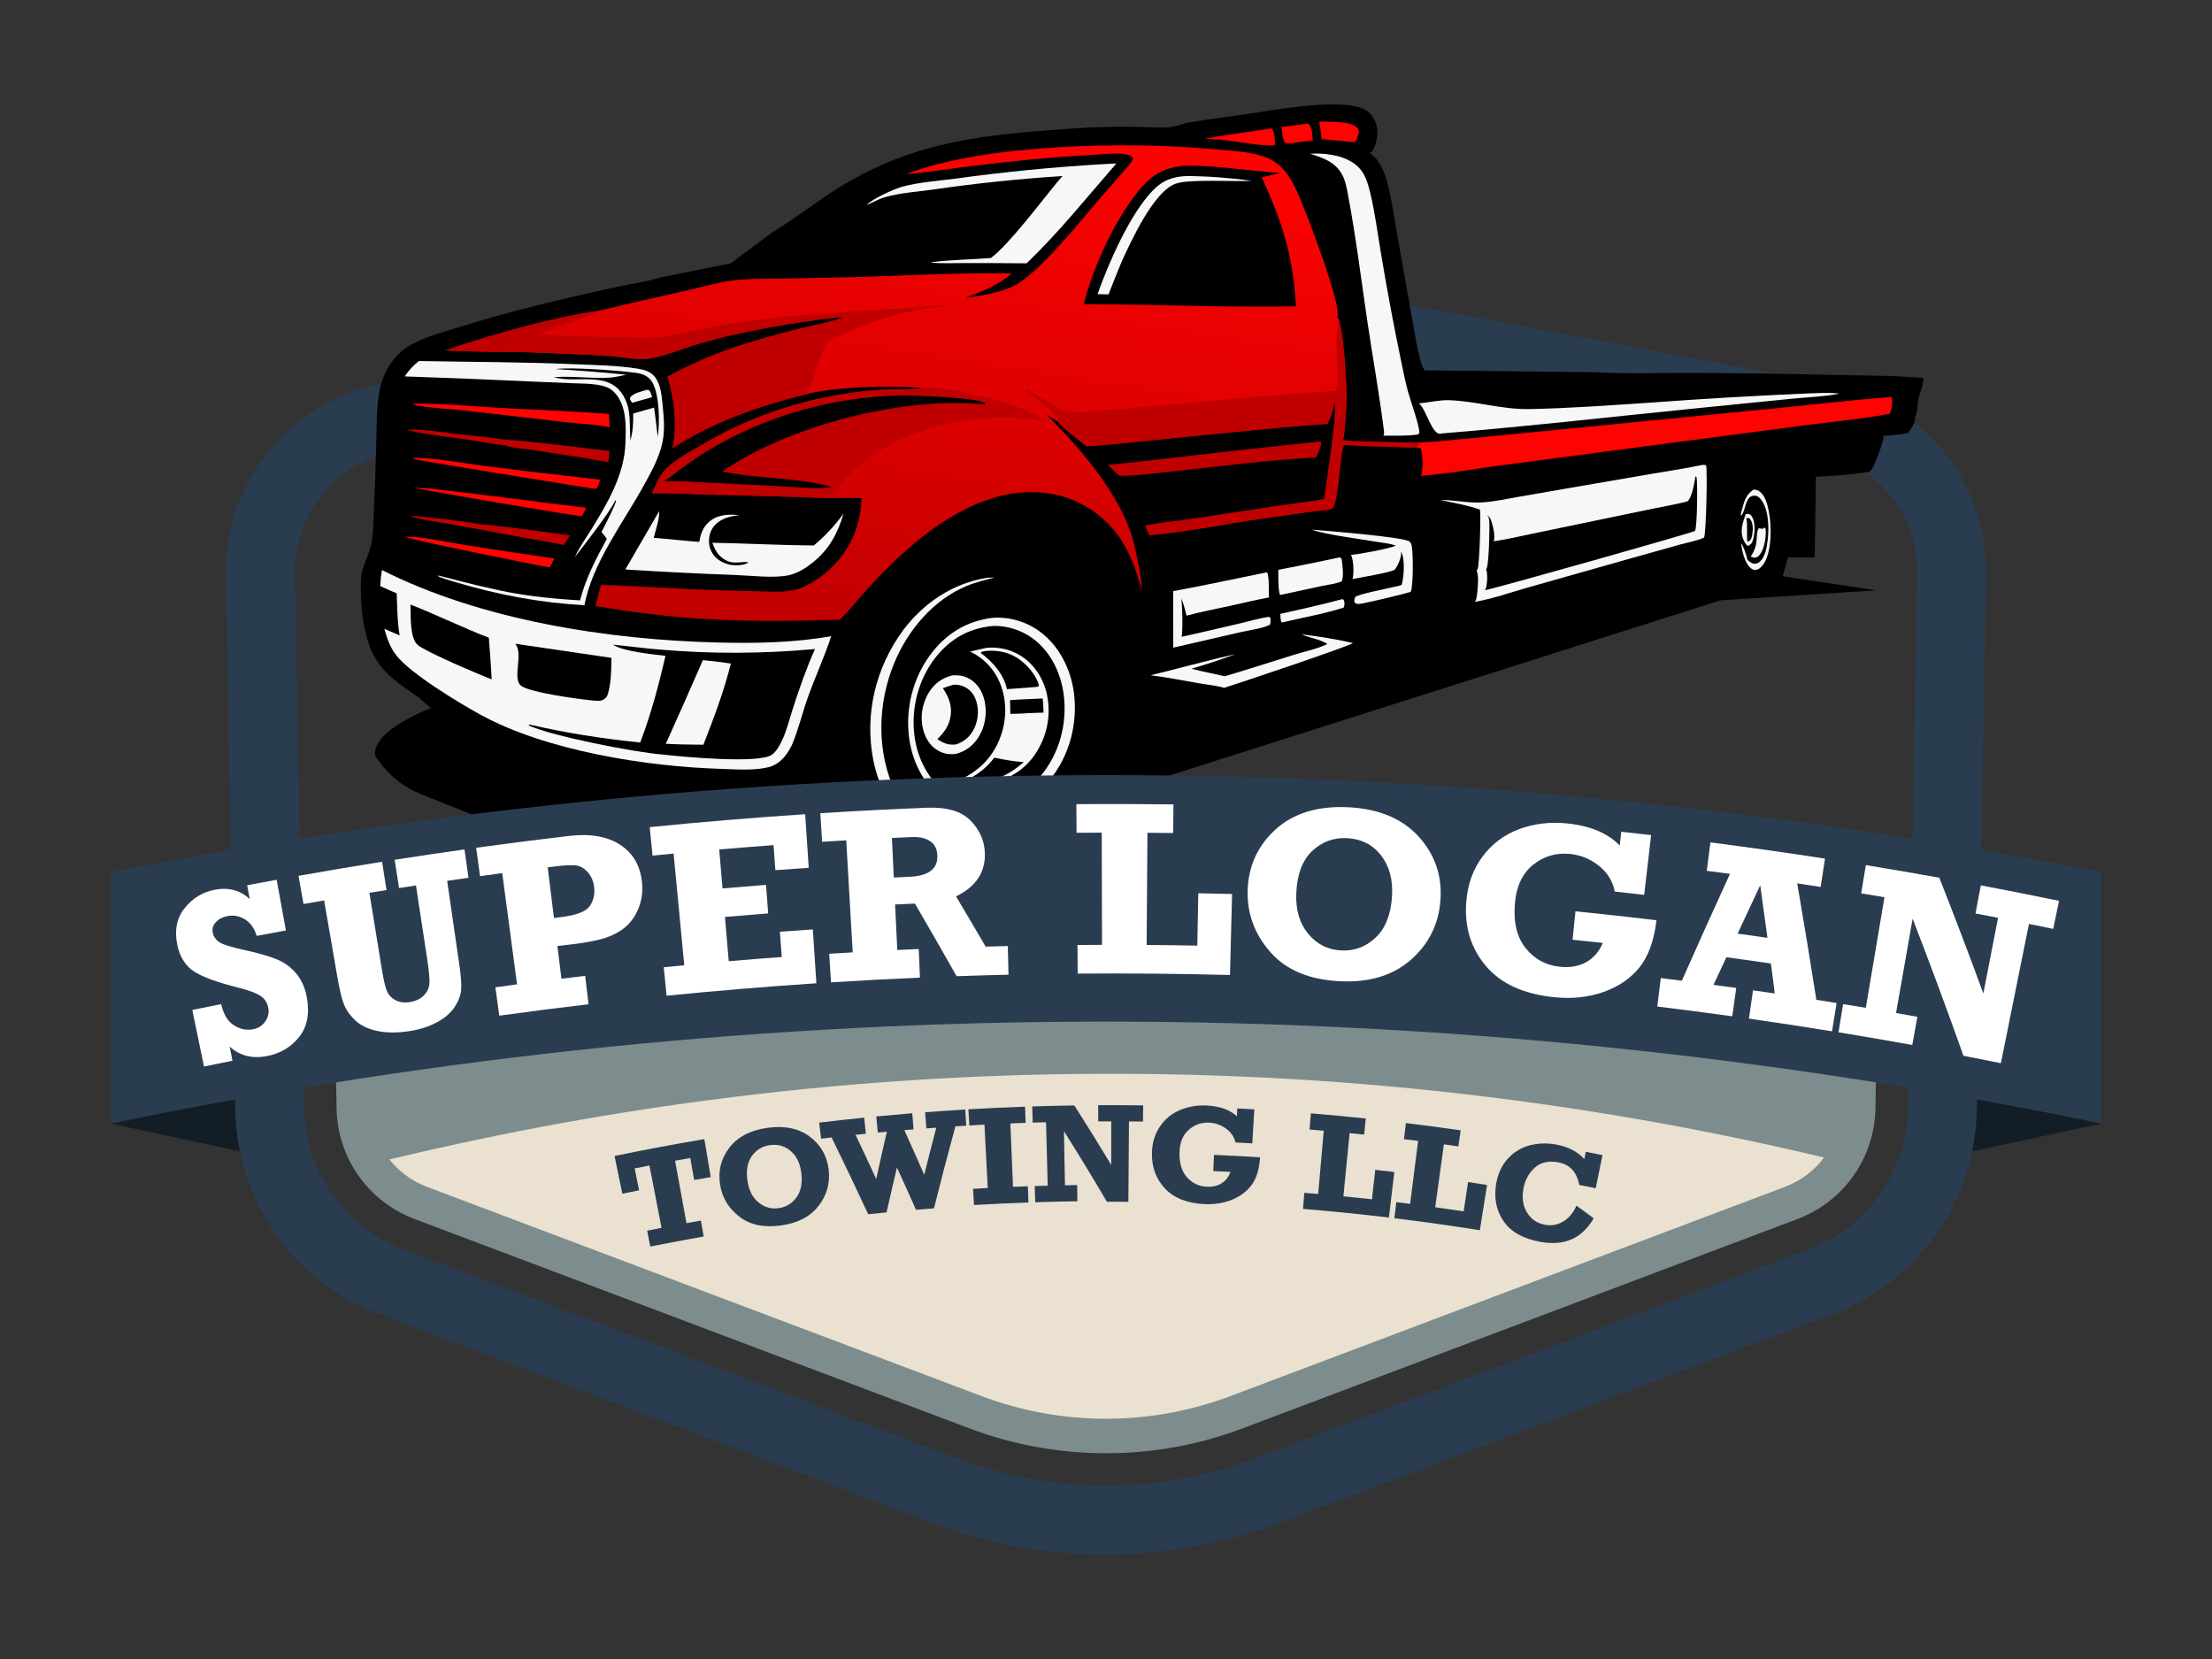 <?xml version="1.0" encoding="UTF-8"?>
<svg id="Layer_2" data-name="Layer 2" xmlns="http://www.w3.org/2000/svg" xmlns:xlink="http://www.w3.org/1999/xlink" viewBox="0 0 1000 750">
  <rect x="0" y="0" width="1000" height="750" fill="#333333" stroke="none"/>
  <defs>
    <style>
      .cls-1 {
        fill: #c00000;
      }

      .cls-2 {
        fill: #2a3c50;
      }

      .cls-3 {
        fill: #fff;
      }

      .cls-4 {
        fill: #eae1d0;
      }

      .cls-5 {
        fill: #7d8d8d;
      }

      .cls-6 {
        fill: none;
        stroke: #2a3c50;
        stroke-miterlimit: 10;
        stroke-width: 32px;
      }

      .cls-7 {
        fill: #131d26;
      }

      .cls-8 {
        fill: url(#linear-gradient);
      }

      .cls-9 {
        fill: #f7f7f7;
      }

      .cls-10 {
        fill: #ff0202;
      }
    </style>
    <linearGradient id="linear-gradient" x1="388.38" y1="1246.65" x2="426.98" y2="1490.84" gradientTransform="translate(0 1538.8) scale(1 -1)" gradientUnits="userSpaceOnUse">
      <stop offset="0" stop-color="#c00000"/>
      <stop offset="1" stop-color="#ff0202"/>
    </linearGradient>
  </defs>
  <polygon class="cls-7" points="50 507.93 109.21 520.65 109.21 483.81 50 507.93"/>
  <polygon class="cls-7" points="950 507.95 890.79 520.67 890.79 483.83 950 507.95"/>
  <path class="cls-2" d="M500,149.4c19.55,0,39.11,1.81,58.41,5.44l263.46,49.48c26.35,4.95,45.28,28.18,44.82,54.99l-4.22,241.93c-.49,28.36-18.24,53.56-44.78,63.57l-250.61,94.57c-21.61,8.16-44.34,12.23-67.07,12.23s-45.46-4.08-67.07-12.23l-250.61-94.57c-26.54-10.02-44.29-35.21-44.78-63.57l-4.22-241.93c-.47-26.8,18.47-50.04,44.82-54.99l263.46-49.48c19.3-3.62,38.85-5.44,58.41-5.44M500,118.21c-21.47,0-43.06,2.01-64.16,5.97l-263.46,49.48c-19.97,3.75-38.05,14.49-50.89,30.25-12.84,15.75-19.72,35.62-19.36,55.94l4.22,241.93c.35,20.19,6.68,39.58,18.31,56.09,11.63,16.51,27.76,29,46.65,36.13l250.61,94.57c25.04,9.45,51.32,14.24,78.08,14.24s53.04-4.79,78.08-14.24l250.61-94.57c18.89-7.13,35.02-19.62,46.65-36.13,11.63-16.51,17.96-35.9,18.31-56.09l4.22-241.93c.35-20.32-6.52-40.19-19.36-55.94s-30.91-26.5-50.89-30.25l-263.46-49.48c-21.1-3.96-42.69-5.97-64.16-5.97h0Z"/>
  <path class="cls-4" d="M500,653.09c-20.75,0-41.12-3.72-60.53-11.05l-250.61-94.56c-19.57-7.39-32.44-25.67-32.8-46.57l-1.11-63.62h690.11l-1.11,63.62c-.36,20.9-13.24,39.18-32.81,46.57l-250.61,94.56c-19.42,7.33-39.78,11.05-60.53,11.05Z"/>
  <path class="cls-5" d="M150.98,433.38l1.18,67.59c.39,22.52,14.25,42.2,35.33,50.15l250.61,94.56c19.86,7.5,40.69,11.3,61.91,11.3s42.05-3.8,61.91-11.3l250.61-94.56c21.06-7.95,34.94-27.64,35.33-50.15l1.18-67.59H150.98ZM807.01,536.53l-250.61,94.56c-18.09,6.83-37.07,10.29-56.4,10.29s-38.31-3.46-56.4-10.29l-250.61-94.56c-6.85-2.59-12.63-6.91-16.93-12.37,84.19-20.28,194.56-38.56,324.32-38.73,129.83-.17,240.21,17.84,324.23,37.84-4.36,5.88-10.39,10.54-17.61,13.26Z"/>
  <g id="Truck">
    <path d="M349.41,104.85c10.76-6.47,20.5-14.43,31.29-20.94,33.74-20.37,64.77-23.06,103.57-25.75,9.42-.74,18.76-.96,28.21-.85,5.31.06,10.87.64,16.13.19,3.12-.26,5.94-1.65,9.01-2.16,8.66-1.45,17.44-2.53,26.14-3.79,11.19-1.63,45.63-8.2,54.57-1.15,2.61,2.06,4.08,5.22,4.29,8.37.19,2.92-.51,7.77-2.77,10.01-.2.2-.42.37-.66.54.09.05.19.1.28.16,4.98,2.91,7.28,10.93,8.45,16.07,1.59,7.01,2.62,14.2,3.85,21.28l6.57,36.95c1.19,6.36,2.12,13.1,3.86,19.34.34,1.22.96,3.46,2.03,4.31l76.7.83c13.66.82,27.63.31,41.32.33,21.67.05,43.34.34,65.01.88,14.05.29,28.26.22,42.25,1.39.25,2.66-1.67,6.61-2.21,9.4-.44,2.26-.39,4.72-.96,6.91-.13.51-.39.99-.66,1.44.47,1.74-1.07,4.19-2,5.66-.39.62-.8,1.09-1.42,1.53-3.46.76-7.19,1.03-10.74,1.22.2,2.39-4.27,14.14-5.84,15.84-.17.19-.26.24-.47.41-7.77,1.25-16.39,1.86-24.27,2.28l-.55,36.46h-12.06l-2.41,8.5,42.11,6.37-70.23,4.51-377.24,119.9h-129.23l-80.85-32.19c-7.94-3.16-14.77-8.6-19.64-15.62l-1.31-1.9c-1.3-11.71,25.34-21.45,25.34-21.45l-4.6-3.89c-.36-.61-1.95-1.54-2.56-1.97-4.7-3.36-9.49-6.53-13.45-10.68-3.14-3.27-5.54-7.08-7.07-11.23-3.43-9.19-4.25-19.8-4.07-29.49.13-7.17,4.32-12.28,5.11-19,.59-4.98.6-10.11.83-15.12.5-9.81.86-19.63,1.07-29.45.21-8.13-.04-16.59,1.88-24.58,1.03-4.19,2.92-8.16,5.57-11.69,2.32-3.1,5.36-5.67,8.9-7.52,6.63-3.5,14.33-5.51,21.54-7.77,23.2-7.26,46.77-12.77,70.58-17.99,6.54-1.44,13.69-2.3,20.01-4.34l31.77-6.38,19.01-14.19Z"/>
    <path id="path2" class="cls-8" d="M409.68,78.69c34.99-13.62,100.83-14.84,138.5-11.28,7.89.74,16.83.9,24.2,3.75,8.22,3.18,11.91,10.58,15.03,17.81,3.25,7.52,19.28,48.93,17.19,54.35,2.61,2.99,4.09,29.08,4.11,34.35-.02,5.91-.34,11.82-.96,17.7-.14,1.29-.23,2.53-.87,3.71,1.12.05,3.22-.07,4.18.36-1.2.15-3.07-.06-3.82.77l.46,1.01c-1.94,1.51-2.33,24.82-5.31,28.74-3.01.87-6.75.98-9.9,1.39l-20.11,2.82c-17.51,2.53-35.04,6.13-52.68,7.83l-2.06-4.39c6.52-1.24,13.3-1.88,19.88-2.82l39.1-5.89c7.35-1.1,14.79-1.87,22.08-3.26.66-6.2,6.63-41.65,4.35-44.55.29,2.5-1.6,8.27-2.98,10.51-25.29,1.79-50.65,4.62-75.88,7.08-10.96,1.07-22.07,2.48-33.06,3.02-2.56-2.12-11.45-8.77-12.57-10.83-1.78-1.29-3.55-2.4-5.51-3.44,14.43,14.21,30.4,32.79,37.46,51.43,1.85,4.88,2.91,9.93,3.92,15.01.88,4.44,1.72,8.82,1.79,13.35-4.11-15.96-10.23-29.57-25.82-38.55-10.88-6.26-24.16-7.57-36.5-4.81-23.98,5.37-44.23,23.66-59.95,40.45-4.83,5.16-9.23,10.75-14.18,15.79-24.25.86-49.19,1.02-73.36-1.18-8-.76-15.99-1.7-23.94-2.8-4.4-.64-8.81-1.55-13.22-2.06.66-3.27,1.49-6.46,2.44-9.67,22.78.85,45.51,2.55,68.32,2.83,5.81.07,12.8.8,18.48-.36,5.72-1.16,11.13-4.77,15.38-8.42,9.79-8.4,15-19.73,15.53-32.01.02-.4.03-.8.03-1.2l-6.77-.18c-7.3.38-14.93-.2-22.27-.37l-42.45-1.18c-7.72-.22-15.47-.61-23.2-.53,1.72-3.31,3.01-7.28,5.53-10.12,4.25-4.79,11.95-8.75,17.6-12.08,23.56-13.81,50.33-22.17,78.08-24.38,6.61-.55,13.26-.11,19.84-.63l.35-.49c-13.14-1-40.32-.49-52.63,3.25-21,5.04-41.65,12.54-59.56,24.14,2.48-9.62.76-22.89-2.14-32.35,19.52-10.64,35.84-15.58,57.38-21.12,7.42-1.91,15.32-3.27,22.52-5.78-6.53.21-13.32,1.34-19.76,2.3-15.23,2.27-30.16,5.16-44.93,9.34-7.44,2.11-16.03,5.91-23.57,7.05-5.15.78-11.49-.65-16.77-1.07-5.17-.36-10.34-.64-15.52-.86-9.39-.41-18.8-.88-28.2-1.04-10.47-.18-21.02-.05-31.47-.74,21.74-7.42,47.52-14.69,70.36-18.12,12.61-3.17,25.26-5.93,37.95-8.8,7.09-1.61,14.18-3.71,21.39-4.69,6.69-.9,13.71-.68,20.47-.8l30.23-.62c25.13-.58,50.43-2.22,75.56-1.74-6.28,5.36-13.05,8.01-20.85,10.96,7.49-.92,16.38-2.31,22.93-5.99,10.99-6.17,29.52-29.33,38.16-39.39,4.03-4.69,8.3-9.27,12.24-14.02.93-1.12,1.89-2.28,2.36-3.63-.57-.92-1.52-1.32-2.59-1.58-4.54-1.13-10.67-.21-15.37.03-18.87.95-37.76,2.96-56.5,5.24-9.34,1.13-18.77,2.78-28.15,3.47Z"/>
    <path id="path3" class="cls-1" d="M416.14,175.26c10.05-1.04,29.84,4.2,39.76,7.31,6.22,1.81,11.67,4.43,17.04,7.84-24.69-4.4-54.19.06-75.18,13.3-7.66,4.84-15.59,11.52-20.44,18.93l-.52,1.4c.42.52.5.63,1.24.76,1.53.26,3.05-.13,4.61.23-7.3.38-14.93-.2-22.27-.37l-42.45-1.18c-7.72-.22-15.47-.61-23.2-.53,1.72-3.31,3.01-7.28,5.53-10.12,4.25-4.79,11.95-8.75,17.6-12.08,23.56-13.81,50.33-22.17,78.08-24.38,6.61-.55,13.26-.11,19.84-.63l.35-.49Z"/>
    <path id="path4" d="M300.25,217.56c2.33-1.4,4.46-3.25,6.63-4.85,4.24-3.12,8.56-6.22,13.08-8.98,26.12-15.71,56.43-24.36,87.53-24.97,4.72-.09,35,.9,38.07,3.63l-.55.45c-36.51-3.85-89.16,9.82-118.48,30.32,16.18,3.47,33.57,2.48,49.46,6.97-4.18,1.28-19.25-.15-24.16-.39l-31.94-1.56c-6.51-.3-13.13-.82-19.64-.62Z"/>
    <path id="path5" class="cls-1" d="M244.14,150.87c10.71,1.42,21.76,1.25,32.55,1.43,7.83.14,16.22.76,23.98-.27,5.56-.74,11.16-2.22,16.66-3.37,6.14-1.27,12.34-2.32,18.56-3.15,24.12-3.38,48.25-4.8,72.56-6.13,6.76-.37,13.61-1.63,20.37-1.49-5.58,1.02-11.25,1.69-16.79,2.84-13.43,2.85-26.33,7.55-38.26,13.95-1.59,3.48-3.17,6.97-4.44,10.56-1.03,2.92-1.64,6.94-3.25,9.55-.63,1.02-1.78,1.42-2.9,1.83-.23.09-.46.17-.69.25l.29-.05c.9-.15,1.59-.18,2.49-.02l.26.5c-.79.39-3.63.54-3.84.92l1.83.28c-21,5.04-41.65,12.54-59.56,24.14,2.48-9.62.76-22.89-2.14-32.35,19.52-10.64,35.84-15.58,57.38-21.12,7.42-1.91,15.32-3.27,22.52-5.78-6.53.21-13.32,1.34-19.76,2.3-15.23,2.27-30.16,5.16-44.93,9.34-7.44,2.11-16.03,5.91-23.57,7.05-5.15.78-11.49-.65-16.77-1.07-5.17-.36-10.34-.64-15.52-.86-9.39-.41-18.8-.88-28.2-1.04-10.47-.18-21.02-.05-31.47-.74,21.74-7.42,47.52-14.69,70.36-18.12-9.02,4.2-18.54,6.85-27.73,10.6Z"/>
    <path id="path6" class="cls-1" d="M604.6,143.31c2.61,2.99,4.09,29.08,4.11,34.35-.02,5.91-.34,11.82-.96,17.7-.14,1.29-.23,2.53-.87,3.71,1.12.05,3.22-.07,4.18.36-1.2.15-3.07-.06-3.82.77l.46,1.01c-1.94,1.51-2.33,24.82-5.31,28.74-3.01.87-6.75.98-9.9,1.39l-20.11,2.82c-17.51,2.53-35.04,6.13-52.68,7.83l-2.06-4.39c6.52-1.24,13.3-1.88,19.88-2.82l39.1-5.89c7.35-1.1,14.79-1.87,22.08-3.26.66-6.2,6.63-41.65,4.35-44.55.29,2.5-1.6,8.27-2.98,10.51-25.29,1.79-50.65,4.62-75.88,7.08-10.96,1.07-22.07,2.48-33.06,3.02-2.56-2.12-11.45-8.77-12.57-10.83.1-4.54-14.13-12.44-14.83-14.37l-.19-.03.2.39-.28-.31c1.02-.62,4.39,1.52,5.29,2.07,4.54,2.77,10.31,7.06,15.71,7.78,3.65.49,7.77-.43,11.45-.72,9.13-.64,18.25-1.39,27.36-2.25,26.75-2.45,53.58-4.88,80.37-6.79l1.01-.9c.45-7.28-.55-14.75-.5-22.07.02-2.97,1.45-7.68.45-10.33Z"/>
    <path id="path7" d="M535.36,74.94c12.91-.45,29.81,2.43,43.26,3.24-2.7.74-5.48,1.32-8.21,1.96,9.63,21.33,14.01,34.9,15.48,58.36-12.86.15-25.72.12-38.58-.07-19.14-.31-38.19-.91-57.34-.92,3.95-16.45,14.94-40.37,26.55-53.31,5.21-5.8,10.76-8.58,18.85-9.26Z"/>
    <path id="path8" class="cls-9" d="M536.38,79.58c9.73.04,19.94.85,29.56,2.14-8.14.53-28.67-.93-34.66,1.39-9.88,3.82-19.81,25.63-24.14,35.04-2.06,4.97-4.07,9.96-6.01,14.97-1.64-.1-3.29-.12-4.94-.15,4.92-14,14.68-36.29,25.04-46.94,4.32-4.44,8.83-6.18,15.16-6.45Z"/>
    <path id="path9" class="cls-9" d="M172.64,257.68c44.53,22.58,102.09,31.63,152.33,32.8,16.85.39,34.23.09,50.81-2.88-3.08,9.35-7.25,18.43-10.58,27.71-2.56,7.14-4.26,14.65-7.25,21.62-.39.77-.8,1.54-1.25,2.29-2.15,3.52-4.99,6.54-9.32,7.62-6.5,1.62-14.81.95-21.54.74-34.09-1.03-79.07-8.31-108.52-24.42-10.1-5.53-31.96-18.78-38.28-27.04-2.79-3.64-4.09-7.58-5.27-11.84,2.29,1.01,4.59,2,6.9,2.97-1.08-6.23-1.06-12.76-1.33-19.05-2.51-.96-4.98-2.16-7.44-3.25.12-2.46.35-4.83.75-7.26Z"/>
    <path id="path10" d="M277.12,291.46c6.96.61,13.86,1.63,20.83,2.17,23.46,2.04,47.07,1.96,70.51-.23-3.84,8.5-7.03,17.73-9.91,26.54-1.5,4.6-2.64,9.45-4.6,13.89-1.08,2.46-2.66,5.64-4.95,7.34-5.7,4.23-40.87.94-49.37-.06-11.73-.81-51.47-8.52-61.2-13.44-.06-.03-.12-.06-.18-.1.21.15.44.25.68.36l.42-.38c16.75,3.85,32.9,6.37,50.06,8.12,4.9-12.72,8.38-25.97,11.45-39.17-5.8-.73-18.94-1.92-23.74-5.04Z"/>
    <path id="path11" class="cls-9" d="M317.76,298.43c4.23.41,8.44.93,12.64,1.53-3.01,12.38-7.78,24.78-12.4,36.71l-3.95-.04c-4.37-.03-8.7-.12-13.06-.37,5.69-12.58,11.28-25.19,16.77-37.84Z"/>
    <path id="path12" d="M232.91,291.02l43.53,6.39c-.13,5.21-.07,12.62-2.08,17.47-.4.41-.83.89-1.3,1.23-1.28.91-2.95.75-4.46.63-6.22-.51-29.02-3.66-33-6.7-4.25-3.25,1.26-14.62-2.69-19.01Z"/>
    <path id="path13" d="M185.55,273.3c11.95,4.68,23.44,10.37,35.44,15,.51,6.27.94,12.54,1.3,18.81-6.09-2.31-29.41-12.25-33.38-15.47-3.82-3.1-3.13-13.85-3.37-18.34Z"/>
    <path id="path14" class="cls-9" d="M448.2,279.36c7.75-.73,15.48,1.55,21.61,5.96,9,6.47,14.15,17.08,15.61,27.39,1.99,14.04-1.79,29.03-11.18,40.29-6.58,7.89-15.3,13.21-26.11,14.47-6.99.94-15.08-1.56-20.65-5.38-9.35-6.4-14.7-16.94-16.33-27.43-2.16-13.91,1.52-28.94,10.63-40.23,6.64-8.22,15.35-13.6,26.43-15.06Z"/>
    <path id="path15" d="M449.31,282.95c6.32-.02,12.46,1.95,17.44,5.58,8.4,6.11,12.95,16.01,14.15,25.67,1.6,12.89-1.9,26.66-10.7,36.88-6.31,7.33-14.17,11.67-24.3,12.71-7.14.08-13.55-1.81-19.06-6.1-8.38-6.54-12.7-16.76-13.62-26.71-1.18-12.72,2.81-26.35,11.75-36.16,6.43-7.05,14.37-11.07,24.34-11.86Z"/>
    <path id="path16" class="cls-9" d="M446.18,292.86c5.31-.48,10.64.75,15.09,3.49,6.5,3.97,10.58,10.76,12.06,17.75,2.03,9.66-.15,19.67-6.05,27.83-4.68,6.33-11.19,10.47-19.3,11.9-4.74.59-8.7-.37-13.16-1.71,6.68-3.26,11.8-7.84,15.25-14.13,4.69-8.55,5.78-18.78,2.48-27.93-2.41-6.69-7.19-12.32-14.04-15.48,2.54-.64,5.1-1.19,7.67-1.73Z"/>
    <path id="path17" d="M444.96,294.36c5.08-.57,10.02.17,14.37,2.75,4.46,2.64,9.27,8.02,10.4,12.96-.87.65-2.2.54-3.31.64-3.73.24-7.46.52-11.19.84-1.58-6.89-6.12-11.98-11.8-16.33l.12-.45,1.42-.41Z"/>
    <path id="path18" d="M449.52,342.53c4.26.94,8.95,1.71,13.31,2.02-3.56,3.01-7.03,5.5-11.56,7.17-4.38,1.26-8.46.89-12.88.24,4.63-2.55,7.98-5.4,11.14-9.43Z"/>
    <path id="path19" d="M463.33,316.13l8.01-.38c.33,2.12.34,4.28.42,6.41l-6.97.23c-2.65.26-5.37.26-8.04.34.01-2.07-.08-4.14-.14-6.2,2.22-.22,4.48-.28,6.71-.41Z"/>
    <path id="path20" class="cls-9" d="M430.59,305.3c2.54-.11,4.69.1,6.97,1.21,3.59,1.74,5.89,4.99,7.04,8.53,1.88,5.75,1.16,12.54-1.99,17.8-2.42,4.03-5.74,6.71-10.51,8-2.71.31-5.04.02-7.46-1.2-3.67-1.84-5.92-5.28-7.05-8.93-1.77-5.91-.94-12.24,2.29-17.59,2.52-4.11,5.84-6.56,10.71-7.82Z"/>
    <path id="path21" d="M431.06,309.56c1.58-.1,2.93.11,4.39.7,2.64,1.07,4.41,3.03,5.45,5.5,1.76,4.17,1.52,9.29-.39,13.37-1.72,3.67-4.3,5.99-8.28,7.42-3.64.37-5.47-.52-8.47-2.36,2.73-2.77,4.89-5.49,5.76-9.24,1.21-5.19-.32-9.46-3.27-13.82,1.57-.63,3.17-1.1,4.8-1.57Z"/>
    <path id="path22" class="cls-9" d="M768.92,210.32c.93-.17,1.48-.26,2.39.03.63,2.85,0,30.94-.95,32.69-3.15,1.44-7.41,2.18-10.82,3.13l-24.04,6.74-44.91,12.73c-7.77,2.2-15.88,5.09-23.86,6.45.27-.37.51-.77.62-1.21.6-2.49,1.46-10.8.19-12.83.03-.06.07-.12.1-.18.16-.26.3-.51.42-.79.74-1.76,1.56-25.32.94-26.72-5.45-1.96-12.1-3.05-17.8-4.34,6.32-.03,12.72,1.51,19.01,1.1,5.18-.33,10.41-1.49,15.51-2.38l25.05-4.35,36.98-6.36c7.05-1.2,14.19-2.25,21.17-3.72Z"/>
    <path id="path23" d="M766.48,215.3l.51.46c.51,2.78.3,22.5-.71,24.27-1.24.83-87.98,25.35-95.02,26.82.16-.23.31-.47.42-.72.69-1.67.95-7.09.17-8.73.12-.23.25-.47.33-.71.95-2.88,1.36-18.32,1.06-21.5-.08-.88-.43-1.66-.86-2.44.51.59,1.15,1.26,1.47,1.97.93,2.07,2.34,7.92,1.41,9.98,5.66-.78,11.3-2.15,16.89-3.3l28.21-5.86,27.11-5.63c5.13-1.06,10.41-1.9,15.45-3.28,2.08-1.87,3.13-8.64,3.57-11.34Z"/>
    <path id="path24" class="cls-10" d="M643.28,199.92c7.26-.28,14.54-1.14,21.77-1.81l39.07-3.83,100.51-9.9c16.78-1.66,33.58-3.64,50.38-4.95.84,1.76.31,5.19-.41,6.96-.12.29-.27.47-.47.72-12.43,2.33-25.44,3.5-38.02,5.14l-68.8,9.07-69.26,9.13c-11.81,1.57-23.91,3.79-35.78,4.69,1.17-1.92.96-9.62.17-11.94-.07-.2-.2-.43-.3-.61-.52-.12-1.03-.26-1.56-.3-.43-.37-1.02-.52-1.58-.51-.15,0-.3.01-.45.02.84-.3,1.37-.29,2.26-.21l.31.03c.23-.55.21-.57.03-1.14-1.08.14-1.92.23-2.98-.06,1.23-.02,3.75.19,4.79-.31.11-.05.21-.11.31-.16Z"/>
    <path id="path25" class="cls-9" d="M189.39,163.21c23.47.46,46.87.41,70.33,1.44,9.35.41,19.33.52,28.55,2.01,3.19.51,5.97,1.32,7.89,3.89,2.7,3.63,2.98,8.65,3.42,12.91.57,5.41,1.01,11.15-.1,16.52-1.36,6.55-4.76,12.81-7.99,18.71-9.42,17.23-23.72,35.69-27.26,54.92-20-1.1-38.69-4.64-57.73-10.27-1.71-.51-8.01-2.27-9.02-3.23l1,.39-.28-.33c7.93,1.98,15.77,4.21,23.79,5.87,12.93,3.12,26.92,4.61,40.23,5.37,2.54-9.92,7.2-18.74,12.11-27.8-.7-1.08-1.58-2.08-2.39-3.1,1.07-2.18,6.82-13.02,6.53-14.37l-.37.15c-1.83,4.48-14.43,20.8-18.18,25.43,1.91-4.16,4.73-8.07,7.16-11.99,7.5-12.07,15.17-25.09,15.66-39.31.26-7.64.73-17.49-5.36-23.41-1.99-1.93-4.59-2.62-7.37-3.08-3.47-.57-7.15-.51-10.67-.66l-19.05-.79c-19.11-.91-38.22-1.68-57.34-2.32,1.84-2.71,3.82-4.88,6.45-6.94Z"/>
    <path id="path26" d="M251.18,166.85c6.84-.95,28.12.63,35.81,1.63,2.86.37,5.5,1.16,7.27,3.41,3.93,5.01,4.13,19.44,3.07,25.67-.47-4.44-1.01-8.88-1.62-13.3-3.14.92-6.3,1.78-9.45,2.67.08,4.21-.1,8.17-1.3,12.25-.11-2.43-.15-4.87-.22-7.3-.08-4.57-.47-8.82-2.9-12.93-6.86-11.61-20.78-5.43-31.24-8.36-.08-.02-.16-.05-.24-.07,8.65-.66,17.4.78,25.36.19,2.5-.18,5.03-.82,7.47-1.33-10.6-1.04-21.37-1.89-32.01-2.53Z"/>
    <path id="path27" class="cls-9" d="M292.22,176.28l.95-.03c1.04.67,1.28,2.2,1.64,3.29l-7.69,2.17c-.53.28-.77.33-1.38.3-.61-.77-.97-1.18-.94-2.16,1.2-2.09,5.13-2.82,7.42-3.57Z"/>
    <path id="path29" class="cls-9" d="M592.23,69.51c.7-.06,1.39-.1,2.09-.1,6.88-.04,14.61,1.22,19.62,5.99,3.15,3,4.4,7.29,5.39,11.28,2.27,9.18,3.42,18.8,5.02,28.1,2.69,16.18,5.7,32.31,9.04,48.38.97,4.62,1.89,9.28,3.12,13.85,1.1,4.12,5.23,15.25,5.15,18.79l-.4.24-.13.37c-5.06.75-10.61.52-15.73.54.04-.08.09-.15.12-.23.22-.54.23-1.16.16-1.72-2.05-16.47-5.05-32.96-7.48-49.4-2.85-19.27-5.25-38.78-8.87-57.93-.51-2.7-1.14-5.97-2.43-8.44-3.08-5.91-8.38-7.74-14.66-9.73Z"/>
    <path id="path30" class="cls-9" d="M298,231.07c.22,3.51-1.63,8.56-2.45,12.07,6.87.51,13.7,1.37,20.58,1.85.6-3.67,1.75-7,4.91-9.47,3.89-3.04,8.44-3.01,13.21-2.68-3.48.49-6.9,1.17-9.69,3.3-2.38,1.82-3.7,4.34-3.98,7.17-.3,3.03.47,5.91,2.59,8.26,2.05,2.27,5.16,3.68,8.32,3.93,1.97.15,5.23,0,6.81-1.23-1.91-.81-5.96,1.06-9.88-.84-3.53-1.71-5.19-4.71-6.38-8.07,15.28.29,30.54,1.11,45.83,1.26,5.1-4.25,9.61-9.08,13.43-14.36-2.47,8.62-6.38,16.02-13.74,21.94-3.22,2.59-7.05,5.08-11.26,5.91-6.85,1.35-16.65.12-23.76-.16-16.63-.61-33.24-1.44-49.84-2.5l15.31-26.39Z"/>
    <path id="path31" class="cls-9" d="M498.48,74.23l6.21-.33c-13.29,15.24-25.87,31.02-40.56,45.14-8.98-.08-17.95-.12-26.93-.12-5.43,0-10.99.23-16.41-.15,1.08-.94,23.64-1.75,27.17-2.13,8.15-6.05,22.84-25.62,29.62-33.85l2.77-3.21c-19.66,1.26-39.26,3.31-58.73,6.14-7.04.97-14.85,1.49-21.64,3.44-2.87.82-5.5,2.47-8.28,3.56,2.96-2.99,12.59-7.38,16.71-8.46,7.46-1.94,15.93-2.5,23.62-3.52,22.04-3.04,44.21-5.22,66.44-6.52Z"/>
    <path id="path33" class="cls-9" d="M816.54,177.9c4.8-.2,9.76-.45,14.55-.04l-.12.23c-6.81,1.25-14.1,1.5-21.01,2.18l-40.97,4.1c-38.92,3.9-77.89,8.35-116.88,11.56-.31.06-.61.13-.92.17-3.88.54-6.58-11.48-9.73-13.76,4.55-.34,9.11-1.58,13.71-1.42,12.26.44,24,4.29,36.42,4.02,18.41-.39,36.8-1.73,55.16-2.96,23.24-1.71,46.51-3.07,69.79-4.08Z"/>
    <path id="path35" class="cls-9" d="M572.82,258.72c1.02,1.61.75,9.1.85,11.39-5.77,1.01-11.54,2.48-17.27,3.72-6.65,1.44-13.42,2.72-19.98,4.49-.69-2.58-1.27-5.23-2.34-7.7.48,5.71.67,11.54.17,17.26,8.89-1.98,17.76-4.02,26.62-6.14,4.2-.98,8.52-2.27,12.78-2.9l.66.5c.09,1.11.22,2.03-.22,3.09-3.29,1.73-9.89,2.57-13.79,3.47l-29.91,6.89-.03-25.54c14.19-2.58,28.32-5.7,42.46-8.54Z"/>
    <path id="path37" class="cls-1" d="M596.53,199.62l.75.07c.33,1.74-1.56,5.34-2.25,7.15-20.65.97-41.36,3.75-61.9,5.92-7.85.83-18.29,2.3-25.96,2.39-1.24.02-1.77-.67-2.63-1.38-1.29-1.16-2.48-2.43-3.7-3.65,9.71-.8,19.4-2.06,29.08-3.14,22.18-2.61,44.39-5.06,66.61-7.36Z"/>
    <path id="path38" class="cls-9" d="M446.2,261.2l3.52-.14c-4.28,1.12-8.54,2.11-12.61,3.8-15.54,6.41-26.89,20.47-32.86,34.92-7.61,18.42-8.11,40.36.65,58.52,5.52,11.45,15.09,21.7,27.94,26.23l.24.6c-5.19-.53-11.18-3.42-15.44-6.16-12.68-8.15-20.26-21.85-22.92-35.72-3.85-20.36,1.02-41.31,13.58-58.37,9.1-12.11,22.11-21.1,37.91-23.68Z"/>
    <path id="path39" class="cls-9" d="M593.04,239.45c5.97.45,40.31,3.2,44.05,5.25.53.29.92,1.34,1.07,1.89.73,2.71.82,19.04-.45,20.99-2.43.83-21.55,5.45-23.32,5.45-1.1,0-1.36-.09-2.1-.81-.07-.95,0-1.52.43-2.38,1.6-1.32,14.3-3.68,17.3-4.48,1.26-.24,2.45-.49,3.65-.93,1.01-3.61,1.67-11.87-.35-15.19.07.33.11.64.12.97.07,1.83-1.67,6.04-3.02,7.41-2.33,1.28-15.53,3.5-18.99,4.15.78-2.39.48-8.71-.65-10.94,3.54-.22,17.53-2.83,20.22-4.15-2.55-1.01-5.85-1.26-8.58-1.73-7.62-1.31-22.71-3.15-29.39-5.49Z"/>
    <path id="path40" class="cls-9" d="M588.32,286.77c7.62.9,15.92,2.18,23.35,3.96-1.73,1.4-51.54,18.14-58.24,20.23-3.41-1.03-7.46-1.37-11-1.99-7.4-1.29-14.82-2.76-22.28-3.7l8.24-2.05c10.04-2.52,20.03-5.25,30.15-7.49-6.54,2.43-13.19,4.63-19.91,6.59,4.96,1.33,10.12,2.24,15.13,3.4,10.49-3.12,20.91-6.49,31.35-9.74,4.77-1.48,10.6-2.65,14.97-4.85-3.13-2.1-8.17-2.77-11.77-4.38Z"/>
    <path id="path41" class="cls-9" d="M605.62,251.99c.58.17.57.25.91.72.35,2.96,1.08,7.31.05,10.11-2.55,1.09-6.1,1.47-8.87,2.07l-18.97,4.09c-.99-1.19-.78-9.39-.85-11.38,9.27-1.77,18.52-3.64,27.73-5.62Z"/>
    <path id="path42" class="cls-10" d="M186.66,182.5c12.47-.22,25.9,1.13,38.41,1.83,16.75.94,33.51,1.5,50.24,2.81l.35,6c-6.4-1.29-13.48-1.54-20.01-2.27l-46.03-5.34c-6.68-.76-13.63-.91-20.24-2.05-1.09-.19-1.89-.25-2.71-.97Z"/>
    <path class="cls-1" d="M228.1,198.73c-7.3-1.16-14.79-1.75-22.15-2.58-7.3-.82-14.94-2.31-22.3-1.85,8.53,2.06,17.77,3.04,26.49,4.3,6.11.88,12.2,2.09,18.35,2.75,3.05,1.21,7.92,1.41,11.29,1.95,11.71,1.87,23.61,3.38,35.23,5.68.13-1.7.35-3.41.54-5.1-15.71-1.78-31.67-4.06-47.45-5.15Z"/>
    <path id="path45" class="cls-10" d="M186.37,207.07c8.29-.47,23.34,2.38,32.21,3.53,17.57,2.23,35.16,4.3,52.77,6.23l-1.22,3.48c-.36.37-.44.57-.98.7-.37.08-73.68-11.82-80.35-13.08-.91-.17-1.63-.4-2.42-.86Z"/>
    <path id="path46" class="cls-10" d="M186.68,220.38c2.9.31,5.84.29,8.75.61,23.23,2.6,46.43,5.81,69.65,8.58l-1.66,3.24-.46.52c-1.7.19-75.04-12.22-76.28-12.95Z"/>
    <path id="path47" class="cls-10" d="M183.01,242.72c6.65-.5,17.9,2.18,24.81,3.27,14.25,2.29,28.52,4.44,42.82,6.48l-1.77,3.49-.52.53c-.61.14-62.06-12.3-65.34-13.77Z"/>
    <path id="path49" class="cls-10" d="M596.36,54.96c4.52.13,11.71-.21,15.74,1.71,1.01.49,1.85,1.12,2.13,2.19.36,1.38-.62,3.64-1.41,4.81l-.08.27c-.13.1-.23.26-.4.3-.7.14-12.66-1.28-14.85-1.31-.18-2.65-.73-5.34-1.13-7.97Z"/>
    <path id="path50" class="cls-10" d="M574.24,58.15l.73-.02c1.45,1.37,1.34,5.6,1.52,7.53-6.86.58-17.47-1.9-24.98-2.54-2.32-.02-4.6-.24-6.9-.45,9.81-1.77,19.77-3.05,29.63-4.52Z"/>
    <path id="path51" class="cls-9" d="M606.8,270.87c.42.16.53.1.73.52.44.93.32,2.41-.09,3.31-8.83,2.8-18.81,4.55-27.92,6.72-.74-.96-.62-2.7-.72-3.91,9.35-2.05,18.76-4.2,28.01-6.64Z"/>
    <path id="path52" class="cls-10" d="M589.62,56.02l1.87-.16c1.92,1.42,1.69,5.51,2.02,7.74-3.09.17-6.16.68-9.22,1.09-1.43.19-2.2.51-3.42-.26-1.25-1.87-1.16-4.87-1.52-7.07,3.44-.32,6.87-.85,10.29-1.33Z"/>
    <path id="path53" class="cls-9" d="M792.64,221.36c.95,0,1.7.07,2.5.6,2.91,1.92,3.84,6.01,4.47,9.07,1.33,6.43,1.55,18.8-2.6,24.32-.9,1.19-1.81,2.06-3.41,2.34-.75-.09-1.33-.24-1.93-.7-2.98-2.28-4.13-7.95-4.55-11.39,1.01,1.06,2.46,5.66,2.75,7.07.03.13.05.26.08.4.78.67,1.7,1.53,2.76,1.74.92.18,1.89-.13,2.6-.68,2.89-2.23,3.51-7.28,3.89-10.57.6-5.2.34-14.12-3.54-18.26-.66-.7-1.45-1.23-2.48-1.23-4.5,0-3.77,6.83-6.02,9.04-.09-.2-.13-.25-.14-.49-.01-.85.49-2.07.7-2.91.88-3.51,1.76-6.07,4.92-8.34Z"/>
    <path id="path54" class="cls-1" d="M611.06,199.43c10.73-.04,21.49.84,32.22.5-.1.05-.21.11-.31.16-1.04.5-3.56.29-4.79.31,1.06.29,1.9.2,2.98.06.18.57.19.59-.03,1.14l-.31-.03c-.89-.08-1.43-.09-2.26.21.15,0,.3-.01.45-.02.57-.01,1.16.15,1.58.51-3.28.3-7.02-.06-10.33-.15-7.5-.21-15.06-.39-22.55-.92l-.46-1.01c.74-.83,2.62-.62,3.82-.77Z"/>
    <path id="path55" class="cls-9" d="M789.21,232.4l1.44-.08c.47.29.92.59,1.23,1.04,1.88,2.69,1.46,7.72.63,10.66-.43,1.49-.87,2.07-2.31,2.82-.64-.48-1.02-.91-1.4-1.6-2.56-4.6-1.17-8.23.4-12.85Z"/>
    <path id="path56" d="M789.49,234.18c.15,0,.3,0,.45,0,.36.02.92.05,1.13.31,1.56,1.88,1.48,4.87,1.11,7.1-.2,1.23-.44,2.36-1.57,3.14l-.63.07c-.48-.95.19-7.96-.49-10.61Z"/>
    <path id="path57" class="cls-9" d="M797.63,238.46l.51.47c.39,2.28-.05,5.4-.66,7.63-.46,1.69-1.45,4.5-3.28,5.32-1.05.47-1.74.08-2.76-.24,4.11-6.13,1.86-9.36,3.57-12.78.5.03.98.06,1.48.16l.4.08.74-.65Z"/>
    <path class="cls-1" d="M215.9,236.83c-10.15-1.83-20.75-2.78-31.02-3.8,5.55,2.13,11.99,2.68,17.87,3.74,4.44.8,8.99,1.89,13.47,2.37,12.81,2.75,25.89,4.71,38.77,7.23.85-1.47,1.79-2.9,2.7-4.34-13.86-1.91-27.84-3.87-41.78-5.21Z"/>
  </g>
  <path class="cls-2" d="M950,394.28v113.67c-296.85-61.47-603.15-61.47-900,0v-113.67c297.14-58.48,602.86-58.48,900,0Z"/>
  <line class="cls-6" x1="849.02" y1="433.38" x2="150.98" y2="433.38"/>
  <g>
    <path class="cls-3" d="M92.23,482.15c-1.76-8.52-3.52-17.04-5.29-25.56,4.34-.9,8.69-1.78,13.04-2.65,1.08,4.65,3.03,7.85,5.81,9.6,2.78,1.75,5.68,2.33,8.68,1.75,2.34-.45,4.17-1.64,5.48-3.55,1.31-1.91,1.76-3.95,1.35-6.12-.44-2.31-1.6-4.1-3.48-5.36-1.89-1.27-5.13-2.5-9.74-3.68-9.74-2.44-16.57-4.89-20.43-7.45-3.86-2.55-6.36-6.54-7.49-11.98-1.36-6.55-.28-12.08,3.28-16.56,3.56-4.48,8.09-7.27,13.57-8.34,6.27-1.23,11.59.18,15.9,4.2-.39-2.08-.79-4.17-1.18-6.25,4.44-.84,8.89-1.67,13.34-2.48,1.39,7.64,2.79,15.28,4.18,22.92-4.4.8-8.79,1.62-13.19,2.45-1.08-3.46-2.86-5.95-5.35-7.48-2.49-1.52-5.15-2.01-7.96-1.46-2.18.42-3.91,1.35-5.19,2.76-1.28,1.41-1.74,3.02-1.38,4.82.31,1.55,1.22,2.89,2.72,4.04,1.51,1.14,5.51,2.39,11.97,3.79,6.22,1.37,11.05,2.79,14.48,4.22,3.43,1.44,6.33,3.6,8.69,6.47,2.36,2.88,3.91,6.41,4.67,10.61,1.34,7.45.15,13.45-3.55,18.02-3.69,4.57-8.51,7.41-14.48,8.55-6.66,1.28-12.27-.14-16.86-4.3.43,2.13.85,4.27,1.28,6.4-4.29.86-8.58,1.73-12.87,2.62Z"/>
    <path class="cls-3" d="M137.21,408.68c-.75-4.25-1.51-8.5-2.26-12.74,12.57-2.23,25.16-4.35,37.77-6.35.68,4.26,1.35,8.52,2.03,12.78-2.58.41-5.17.83-7.75,1.25,1.85,11.4,3.71,22.79,5.56,34.19.74,4.57,1.47,7.82,2.19,9.77.71,1.95,2.01,3.44,3.87,4.48,1.87,1.04,4.07,1.36,6.61.96,2.61-.41,4.69-1.37,6.23-2.87,1.54-1.5,2.42-3.21,2.64-5.14.22-1.93-.11-5.74-.98-11.44-1.69-11.09-3.38-22.18-5.07-33.27-2.55.39-5.1.78-7.64,1.18-.67-4.26-1.33-8.52-2-12.79,10.52-1.64,21.05-3.2,31.58-4.68.6,4.27,1.2,8.54,1.8,12.82-3.21.45-6.43.91-9.64,1.38,1.84,12.64,3.68,25.29,5.51,37.93.75,5.16,1.02,8.95.81,11.38-.21,2.42-1.14,4.94-2.79,7.53-1.64,2.6-4.24,4.9-7.77,6.9-3.54,2-7.73,3.39-12.59,4.16-5.63.89-10.55.89-14.78-.03-4.23-.92-7.54-2.5-9.93-4.78-2.39-2.27-4.08-4.64-5.08-7.12-1-2.47-2.03-6.8-3.1-12.99-1.97-11.38-3.93-22.76-5.9-34.13-3.11.54-6.21,1.08-9.32,1.63Z"/>
    <path class="cls-3" d="M264.56,441.15c.5,4.28,1.01,8.57,1.51,12.85-13.46,1.58-26.91,3.3-40.35,5.16-.59-4.27-1.18-8.55-1.77-12.82,3.27-.45,6.53-.89,9.8-1.33-2.23-16.76-4.46-33.52-6.69-50.28-3.35.45-6.7.9-10.04,1.36-.59-4.27-1.18-8.55-1.77-12.82,13.94-1.92,27.9-3.71,41.87-5.35,9.76-1.15,17.56.22,23.33,4.03,5.77,3.82,9.02,9.45,9.78,16.86.44,4.24-.09,8.18-1.57,11.82-1.48,3.64-3.54,6.54-6.2,8.69-2.66,2.15-5.78,3.77-9.38,4.86-3.6,1.09-8.15,1.95-13.66,2.61-2.48.3-4.95.6-7.43.9.61,4.92,1.21,9.84,1.82,14.76,3.58-.44,7.17-.87,10.75-1.29ZM250.42,415c1.01-.12,2.02-.25,3.03-.37,6.97-.85,11.32-2.46,13.08-4.9,1.75-2.44,2.45-5.3,2.08-8.58-.32-2.77-1.28-5.06-2.9-6.85-1.62-1.79-3.37-2.81-5.24-3.05-1.87-.24-4.87-.12-9,.38-1.29.16-2.57.31-3.86.47.94,7.63,1.88,15.27,2.82,22.9Z"/>
    <path class="cls-3" d="M301.36,450.16c-.43-4.29-.86-8.59-1.29-12.88,3.09-.31,6.18-.61,9.27-.91-1.61-16.83-3.21-33.66-4.82-50.49-3.17.3-6.34.61-9.51.93-.43-4.29-.86-8.59-1.29-12.88,23.4-2.34,46.83-4.29,70.28-5.84.54,8.08,1.07,16.16,1.61,24.23-5.03.33-10.06.69-15.08,1.06-.28-3.77-.55-7.54-.83-11.31-8.19.6-16.38,1.25-24.56,1.95.5,5.87,1,11.74,1.5,17.61,6.55-.56,13.11-1.09,19.66-1.59.33,4.3.65,8.6.98,12.9-6.52.49-13.03,1.02-19.54,1.58.57,6.68,1.14,13.35,1.71,20.03,7.99-.68,15.98-1.32,23.97-1.91-.28-3.81-.56-7.62-.84-11.42,4.96-.37,9.92-.71,14.88-1.04.54,8.11,1.08,16.23,1.61,24.34-22.6,1.5-45.18,3.37-67.73,5.63Z"/>
    <path class="cls-3" d="M455.62,427.7c.1,4.31.2,8.63.3,12.94-7.82.18-15.64.41-23.46.68-6.19-10.97-12.47-21.91-18.85-32.83-2.99.13-5.97.27-8.96.41.33,6.86.66,13.72.99,20.57,3.23-.15,6.46-.3,9.69-.44.19,4.31.37,8.62.56,12.93-13.41.58-26.82,1.29-40.22,2.14-.27-4.31-.54-8.61-.81-12.92,3.54-.22,7.09-.44,10.63-.64-.98-16.88-1.95-33.76-2.93-50.64-3.63.21-7.26.43-10.9.66-.27-4.31-.54-8.61-.81-12.92,16.05-1.01,32.11-1.84,48.17-2.48,9.08-.36,15.7,1.62,19.82,5.88,4.13,4.26,6.25,9.18,6.4,14.72.24,8.7-4.14,15.16-13.05,19.47,4.51,7.56,8.97,15.13,13.39,22.72,3.34-.09,6.69-.18,10.03-.26ZM404.07,396.7c2.34-.11,4.68-.22,7.02-.32,8.67-.38,12.9-3.54,12.67-9.56-.11-2.97-1.19-5.15-3.25-6.54-2.06-1.39-4.84-2.01-8.34-1.86-2.99.13-5.97.27-8.96.41.29,5.96.57,11.92.86,17.88Z"/>
    <path class="cls-3" d="M487.21,440.15c-.03-4.31-.07-8.63-.1-12.94,3.7-.03,7.39-.05,11.09-.06-.04-16.91-.09-33.81-.13-50.72-3.79,0-7.58.03-11.37.06-.03-4.31-.07-8.63-.1-12.94,14.64-.12,29.27-.08,43.91.11-.06,4.31-.11,8.63-.17,12.94-3.87-.05-7.73-.09-11.6-.12-.12,16.91-.25,33.81-.37,50.72,7.64.06,15.27.15,22.91.3.15-7.89.29-15.78.44-23.68,5.09.09,10.19.21,15.28.34-.32,12.2-.63,24.41-.95,36.61-22.94-.59-45.89-.8-68.84-.62Z"/>
    <path class="cls-3" d="M609.62,364.94c13.79.7,24.43,5.19,31.78,13.32,7.36,8.14,10.58,17.71,9.8,28.66-.79,10.99-5.33,19.99-13.5,27.09-8.18,7.1-18.81,10.25-32.05,9.58-13.75-.69-24.14-5.01-31.29-13.1-7.15-8.09-10.63-17.39-10.32-27.96.32-10.93,4.47-20.13,12.57-27.51,8.1-7.38,19.14-10.78,33.01-10.08ZM608.92,378.91c-6.09-.31-11.36,1.66-15.78,5.88-4.42,4.22-6.78,10.6-7.12,19.11-.3,7.52,1.52,13.62,5.43,18.3,3.9,4.69,8.86,7.17,14.91,7.48,5.94.3,11.1-1.63,15.53-5.81,4.42-4.17,6.91-10.41,7.42-18.73.45-7.44-1.19-13.59-4.98-18.45-3.79-4.85-8.94-7.46-15.4-7.78Z"/>
    <path class="cls-3" d="M710.92,424.86c.44-4.29.87-8.58,1.31-12.88,12.22,1.24,24.43,2.59,36.63,4.04-1.1,9.22-3.68,16.33-7.7,21.33-4.02,5-9.41,8.68-16.18,11.08-6.77,2.4-14.12,3.19-22.1,2.41-13.86-1.37-24.16-5.97-31.01-13.99-6.85-8.01-9.89-17.68-9.01-29.06.61-7.91,3.03-14.75,7.31-20.5,4.28-5.75,9.78-9.9,16.49-12.41,6.72-2.51,13.87-3.4,21.44-2.66,10.7,1.04,18.77,4.42,24.16,10.03.23-2.08.46-4.16.68-6.24,4.5.49,9,1,13.5,1.52-1.05,9.01-2.09,18.02-3.14,27.02-4.44-.52-8.88-1.02-13.33-1.5-.89-4.71-3.28-8.61-7.17-11.68-3.89-3.07-8.23-4.84-13.02-5.32-6.3-.62-11.88,1.02-16.7,4.91-4.82,3.89-7.55,9.66-8.21,17.26-.77,8.71.88,15.53,4.89,20.48,4.01,4.96,9.16,7.73,15.49,8.36,4.66.46,8.64-.25,11.95-2.16,3.31-1.9,5.78-4.78,7.4-8.63-4.56-.49-9.12-.97-13.69-1.43Z"/>
    <path class="cls-3" d="M830.3,453.45c-.69,4.26-1.38,8.52-2.07,12.78-12.51-2.03-25.03-3.93-37.56-5.72.61-4.27,1.22-8.54,1.83-12.81,3.28.47,6.56.95,9.84,1.43-.57-4.52-1.16-9.04-1.75-13.56-6.7-.98-13.4-1.92-20.1-2.83-1.97,4.16-3.92,8.32-5.87,12.49,3.43.46,6.86.93,10.29,1.4-.59,4.27-1.19,8.55-1.78,12.82-11.29-1.57-22.59-3.04-33.9-4.42.52-4.28,1.04-8.56,1.57-12.85,3.18.39,6.36.78,9.53,1.18,7.13-16.14,14.38-32.24,21.76-48.31-3.5-.47-7-.93-10.5-1.38.55-4.28,1.1-8.56,1.66-12.84,17.29,2.23,34.56,4.68,51.8,7.34-.66,4.26-1.32,8.53-1.97,12.79-3.53-.54-7.06-1.08-10.59-1.61,3.02,17.54,5.9,35.09,8.65,52.64,3.06.48,6.11.97,9.17,1.46ZM799.03,423.98c-1.06-7.93-2.15-15.85-3.27-23.78-3.43,7.28-6.84,14.57-10.22,21.87,4.5.62,9,1.25,13.49,1.9Z"/>
    <path class="cls-3" d="M831.14,466.7c.7-4.26,1.39-8.52,2.09-12.77,3.42.56,6.84,1.13,10.26,1.7,2.81-16.67,5.63-33.34,8.44-50.01-3.5-.59-7.01-1.17-10.52-1.75.7-4.26,1.39-8.51,2.09-12.77,11.08,1.81,22.16,3.71,33.22,5.7,6.87,17.41,13.51,34.86,19.91,52.32,2.22-11.4,4.43-22.79,6.65-34.19-3.4-.66-6.8-1.31-10.2-1.96.8-4.24,1.6-8.48,2.41-12.72,11.8,2.23,23.58,4.57,35.35,7.01-.87,4.22-1.75,8.45-2.62,12.67-3.65-.76-7.31-1.5-10.97-2.24-4.23,20.98-8.46,41.97-12.69,62.95-5.64-1.14-11.28-2.25-16.92-3.34-7.34-20.69-15-41.35-22.98-61.97-2.5,14.21-4.99,28.42-7.49,42.63,3.21.56,6.43,1.14,9.64,1.72-.77,4.25-1.53,8.49-2.3,12.74-11.11-2.01-22.23-3.92-33.36-5.74Z"/>
  </g>
  <g>
    <path class="cls-2" d="M293.99,563.54c-.48-2.39-.96-4.79-1.43-7.18,2.17-.43,4.33-.86,6.5-1.28-1.82-9.39-3.63-18.79-5.45-28.18-2.23.43-4.45.87-6.68,1.31.66,3.3,1.32,6.6,1.98,9.9-2.52.5-5.04,1.02-7.56,1.54-1.18-5.69-2.36-11.37-3.53-17.06,13.5-2.79,27.03-5.33,40.6-7.62.96,5.73,1.93,11.45,2.89,17.18-2.5.42-5,.85-7.49,1.29-.58-3.31-1.16-6.63-1.75-9.94-2.3.4-4.59.81-6.88,1.23,1.71,9.41,3.43,18.82,5.14,28.23,2.17-.4,4.34-.78,6.52-1.17.42,2.4.85,4.81,1.27,7.21-8.06,1.42-16.1,2.93-24.13,4.53Z"/>
    <path class="cls-2" d="M346.93,509.87c7.78-1.1,14.2.25,19.17,3.99,4.98,3.74,7.79,8.71,8.52,14.88.73,6.19-.84,11.68-4.63,16.49-3.79,4.82-9.38,7.71-16.81,8.76-7.73,1.1-13.98-.18-18.84-3.9-4.86-3.72-7.81-8.5-8.79-14.41-1.01-6.11.31-11.66,4.03-16.64,3.72-4.98,9.53-8.07,17.35-9.17ZM348.04,517.7c-3.43.49-6.17,2.15-8.18,4.97-2.01,2.82-2.64,6.62-1.91,11.38.65,4.21,2.32,7.4,5,9.58,2.68,2.18,5.71,3.03,9.12,2.54,3.34-.47,6.01-2.1,8.03-4.89,2.02-2.79,2.74-6.53,2.13-11.2-.54-4.18-2.12-7.42-4.75-9.71-2.63-2.29-5.79-3.18-9.43-2.67Z"/>
    <path class="cls-2" d="M392.49,548.92c-5.38-11.61-10.9-23.18-16.55-34.7-1.58.18-3.16.37-4.74.56-.29-2.42-.58-4.85-.87-7.27,6.78-.81,13.57-1.56,20.36-2.25.25,2.43.49,4.86.74,7.29-1.55.16-3.1.32-4.65.48,3.16,6.64,6.27,13.3,9.34,19.97,1.56-7.13,3.16-14.25,4.8-21.37-1.36.13-2.71.25-4.07.38-.23-2.43-.47-4.86-.7-7.29,5.42-.52,10.84-1,16.26-1.44.2,2.43.4,4.87.59,7.3-1.39.11-2.78.23-4.17.35,3.04,6.7,6.04,13.42,9,20.15,1.77-7.1,3.59-14.19,5.45-21.28-1.5.11-3,.22-4.49.33-.19-2.43-.37-4.87-.56-7.3,6.04-.46,12.09-.87,18.14-1.23.14,2.44.29,4.87.44,7.31-1.63.1-3.26.2-4.89.3-3.37,12.34-6.6,24.7-9.69,37.06-2.71.2-5.42.42-8.13.64-2.83-6.38-5.7-12.76-8.61-19.12-1.61,6.77-3.17,13.54-4.7,20.31-2.77.27-5.54.54-8.3.83Z"/>
    <path class="cls-2" d="M440.32,544.76c-.14-2.44-.28-4.87-.43-7.31,2.22-.13,4.43-.25,6.65-.37-.5-9.55-.99-19.11-1.49-28.66-2.28.12-4.55.24-6.83.38-.14-2.44-.28-4.87-.43-7.31,8.53-.5,17.07-.89,25.62-1.19.09,2.44.17,4.88.26,7.32-2.3.08-4.6.17-6.9.26.39,9.56.79,19.12,1.18,28.67,2.24-.09,4.48-.18,6.72-.26.09,2.44.17,4.88.26,7.32-8.21.29-16.41.67-24.61,1.15Z"/>
    <path class="cls-2" d="M468.01,543.52c-.08-2.44-.16-4.88-.23-7.32,1.96-.06,3.91-.12,5.87-.17-.25-9.56-.51-19.13-.76-28.69-2.01.05-4.02.11-6.02.18-.08-2.44-.16-4.88-.23-7.32,6.35-.2,12.7-.35,19.05-.45,5.7,8.93,11.26,17.9,16.68,26.91,0-6.57,0-13.14,0-19.71-1.95,0-3.91,0-5.87.01-.01-2.44-.02-4.88-.04-7.32,6.78-.03,13.57,0,20.35.08-.03,2.44-.06,4.88-.1,7.32-2.11-.03-4.21-.05-6.32-.07-.09,12.11-.18,24.22-.28,36.33-3.24-.02-6.47-.03-9.71-.03-6.28-10.7-12.76-21.34-19.42-31.92.16,8.16.31,16.33.47,24.49,1.84-.04,3.68-.07,5.52-.09.03,2.44.07,4.88.1,7.32-6.36.09-12.72.24-19.08.44Z"/>
    <path class="cls-2" d="M548.5,529.42c.11-2.44.21-4.88.32-7.32,6.95.3,13.89.67,20.83,1.1-.33,5.25-1.56,9.34-3.67,12.29-2.11,2.95-5.04,5.21-8.78,6.78-3.74,1.57-7.86,2.26-12.39,2.08-7.87-.32-13.83-2.57-17.97-6.87-4.13-4.29-6.18-9.65-6.07-16.11.08-4.49,1.21-8.43,3.44-11.83,2.23-3.39,5.2-5.92,8.91-7.56,3.72-1.64,7.74-2.38,12.05-2.21,6.09.24,10.77,1.88,14,4.88.06-1.18.12-2.37.18-3.55,2.56.13,5.13.27,7.69.43-.3,5.12-.6,10.24-.9,15.37-2.53-.15-5.05-.29-7.58-.42-.66-2.63-2.13-4.76-4.43-6.37-2.3-1.61-4.81-2.47-7.54-2.58-3.59-.15-6.69.97-9.29,3.33-2.6,2.36-3.94,5.7-4.07,10.02-.14,4.94,1.02,8.74,3.44,11.41,2.43,2.67,5.43,4.07,9.02,4.21,2.65.11,4.87-.43,6.68-1.61,1.81-1.18,3.11-2.89,3.9-5.11-2.59-.13-5.18-.25-7.78-.36Z"/>
    <path class="cls-2" d="M589.06,546.54c.2-2.43.4-4.87.6-7.3,2.09.17,4.18.35,6.26.53.84-9.53,1.68-19.06,2.52-28.59-2.14-.19-4.29-.37-6.43-.55.2-2.43.4-4.87.6-7.3,8.29.68,16.57,1.45,24.84,2.32-.25,2.43-.51,4.86-.76,7.28-2.18-.23-4.37-.45-6.55-.67-.94,9.52-1.88,19.04-2.82,28.56,4.31.43,8.61.88,12.92,1.36.49-4.44.99-8.88,1.48-13.32,2.87.32,5.74.65,8.62.99-.82,6.86-1.64,13.72-2.45,20.58-12.92-1.54-25.85-2.84-38.81-3.91Z"/>
    <path class="cls-2" d="M630.36,550.74c.29-2.42.59-4.85.88-7.27,2.08.25,4.16.51,6.24.78,1.21-9.49,2.42-18.98,3.63-28.47-2.14-.27-4.27-.54-6.41-.8.29-2.42.59-4.85.88-7.27,8.26,1,16.51,2.1,24.76,3.3-.35,2.42-.7,4.83-1.05,7.25-2.18-.31-4.35-.62-6.53-.92-1.31,9.48-2.62,18.95-3.94,28.43,4.29.59,8.58,1.22,12.87,1.86.67-4.42,1.33-8.83,2-13.25,2.86.43,5.72.88,8.58,1.33-1.09,6.82-2.17,13.64-3.26,20.46-12.86-2.05-25.75-3.86-38.67-5.43Z"/>
    <path class="cls-2" d="M716.9,520.69c2.52.5,5.04,1.01,7.55,1.52-1.02,4.99-2.05,9.97-3.07,14.96-2.48-.51-4.96-1.01-7.45-1.5-1.05-5.8-4.22-9.22-9.5-10.21-4.35-.82-7.91.01-10.63,2.46-2.73,2.45-4.43,5.66-5.12,9.63-.73,4.16-.15,7.72,1.7,10.69,1.85,2.98,4.54,4.79,8.09,5.45,2.91.54,5.63.06,8.19-1.45,2.56-1.51,4.57-3.91,6.03-7.2,2.61,1.9,5.2,3.81,7.78,5.73-5.31,9.18-13.34,12.65-24.28,10.61-7.73-1.44-13.2-4.5-16.46-9.31-3.26-4.8-4.41-10.36-3.38-16.7.73-4.51,2.42-8.29,5.1-11.32,2.67-3.03,5.96-5.1,9.85-6.18,3.89-1.08,8-1.23,12.3-.43,5.35.99,9.58,3.19,12.64,6.55.22-1.1.44-2.2.65-3.3Z"/>
  </g>
</svg>